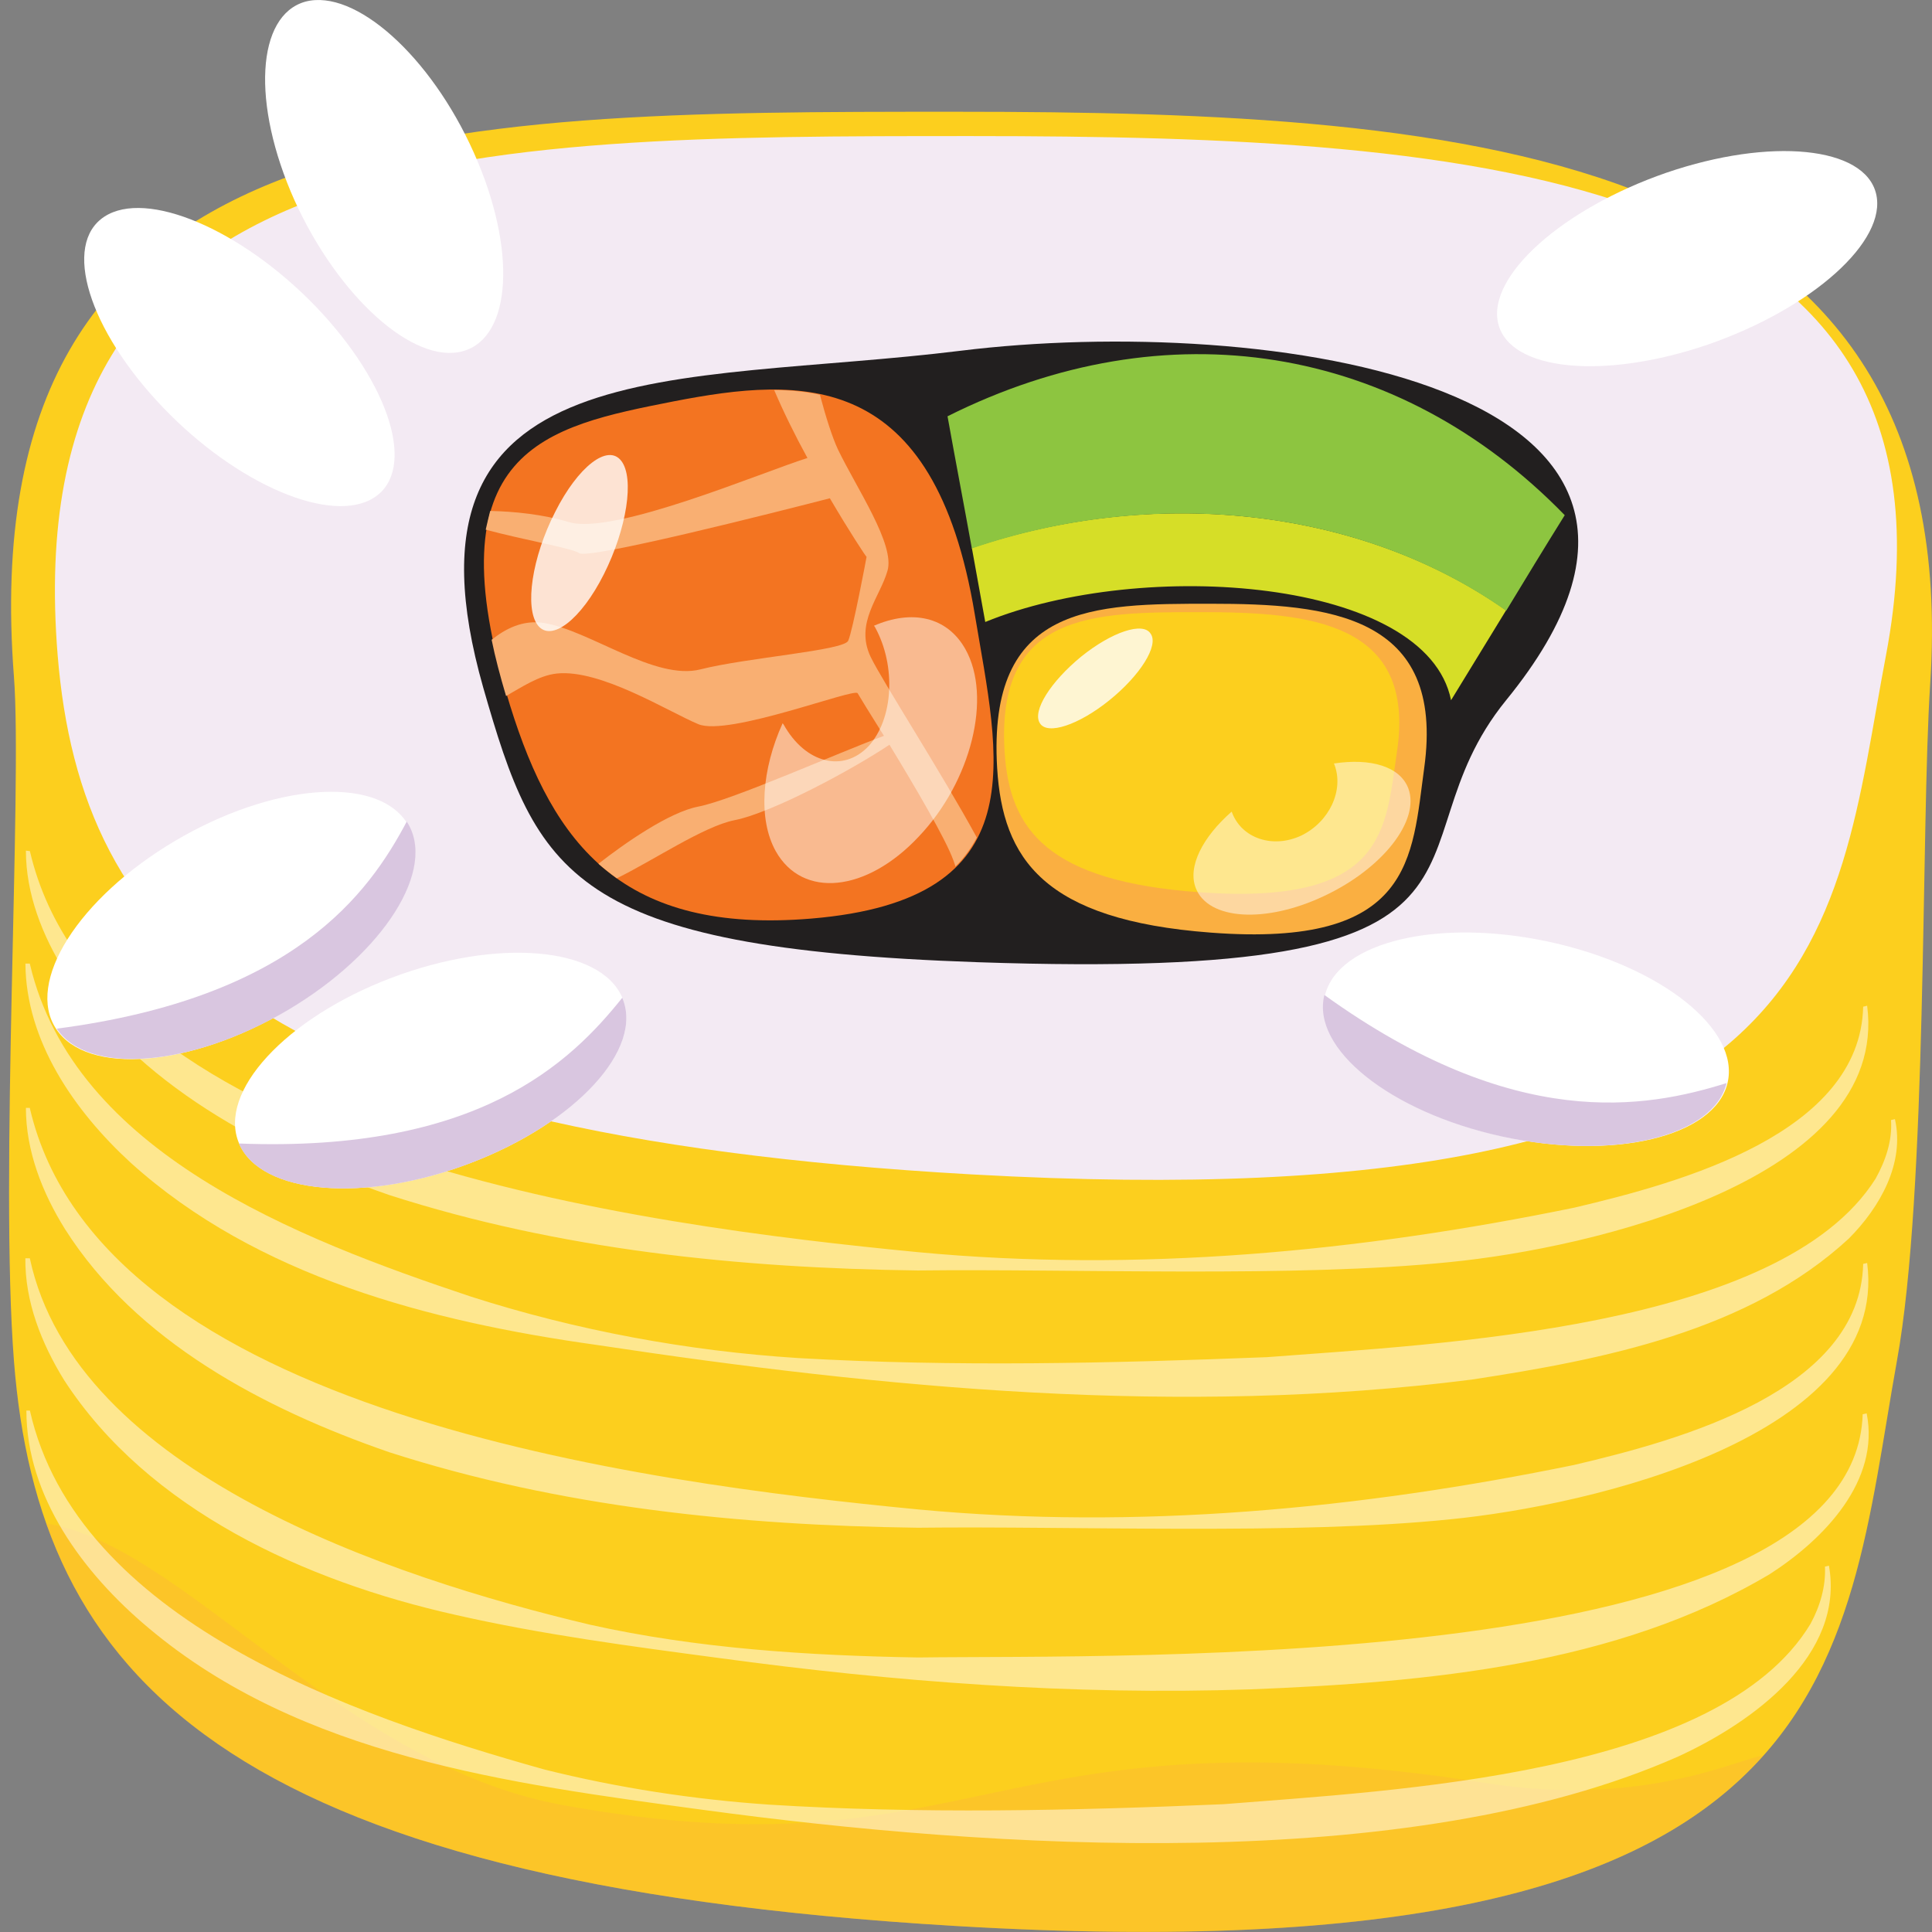 <svg width="32" height="32" viewBox="0 0 32 32" fill="none" xmlns="http://www.w3.org/2000/svg">
<rect x="0" y="0" width="32" height="32" fill="#808080" stroke="none"/>
<path d="M31.97 11.327C32.554 2.456 24.436 1.851 15.825 1.851C7.214 1.851 -0.493 1.851 0.231 11.21C0.371 13.05 -0.007 19.491 0.231 22.541C0.634 27.694 3.62 31.178 15.825 31.9C30.646 32.777 30.506 27.632 31.419 22.541C31.929 19.732 31.814 13.732 31.97 11.327Z" fill="#FCCF1E"/>
<path opacity="0.3" d="M24.617 29.533C16.36 28.237 16.187 31.14 9.32 29.898C5.684 29.238 3.019 25.575 0.766 25.234C2.057 28.897 5.89 31.311 15.825 31.9C23.746 32.374 27.389 31.116 29.207 29.075C28.796 29.13 27.225 29.945 24.617 29.533Z" fill="#FAAF41"/>
<g opacity="0.5">
<path d="M0.495 14.097C1.671 19.142 10.636 20.298 15.208 20.74C18.844 21.082 22.52 20.733 26.073 20.003C27.858 19.584 30.811 18.769 30.86 16.674L30.926 16.658C31.296 19.537 26.32 20.678 24.025 20.903C21.476 21.167 17.791 21.012 15.2 21.043C12.239 21.004 9.27 20.701 6.449 19.794C4.36 19.072 2.255 17.954 1.078 16.099C0.7 15.494 0.429 14.803 0.429 14.089L0.495 14.097Z" fill="white"/>
<path d="M0.495 15.967C1.227 19.087 4.919 20.515 7.806 21.478C9.55 22.036 11.392 22.378 13.226 22.494C15.809 22.642 18.4 22.58 20.982 22.479C23.811 22.261 29.495 22.013 31.066 19.522C31.23 19.227 31.345 18.893 31.321 18.552L31.386 18.536C31.551 19.266 31.14 19.995 30.622 20.515C28.968 22.044 26.567 22.517 24.371 22.851C19.551 23.464 14.666 22.999 9.887 22.277C7.115 21.889 4.253 21.144 2.164 19.258C1.227 18.397 0.429 17.24 0.421 15.96H0.495V15.967Z" fill="white"/>
<path d="M0.495 18.358C1.671 23.402 10.636 24.559 15.208 25.001C18.844 25.343 22.52 24.993 26.073 24.264C27.858 23.845 30.811 23.03 30.86 20.934L30.926 20.919C31.296 23.798 26.32 24.939 24.025 25.164C21.476 25.428 17.791 25.273 15.2 25.304C12.239 25.265 9.27 24.962 6.449 24.054C4.36 23.332 2.255 22.215 1.078 20.36C0.7 19.755 0.429 19.064 0.429 18.35H0.495V18.358Z" fill="white"/>
<path d="M0.494 20.841C1.251 24.388 6.466 26.126 9.772 26.91C11.549 27.306 13.391 27.422 15.208 27.453C18.564 27.407 30.712 27.733 30.852 23.425L30.918 23.41C31.14 24.527 30.218 25.49 29.314 26.072C26.772 27.585 23.631 27.865 20.711 27.981C17.766 28.082 14.814 27.857 11.902 27.461C10.446 27.267 8.974 27.073 7.543 26.747C5.043 26.188 2.452 25.001 1.062 22.859C0.684 22.246 0.412 21.555 0.42 20.841H0.494Z" fill="white"/>
<path d="M0.495 23.363C1.276 26.825 5.799 28.408 9.015 29.308C10.224 29.611 11.491 29.805 12.733 29.89C15.233 30.046 17.766 29.991 20.267 29.883C23.071 29.657 28.475 29.409 29.988 26.895C30.145 26.607 30.243 26.274 30.227 25.948L30.293 25.932C30.556 27.415 29.042 28.524 27.784 29.099C23.318 31.07 16.442 30.628 11.639 29.976C8.423 29.541 4.985 29.091 2.46 26.964C1.375 26.056 0.437 24.784 0.437 23.363C0.429 23.363 0.495 23.363 0.495 23.363Z" fill="white"/>
</g>
<path d="M31.238 10.853C30.35 15.525 30.482 20.259 16.097 19.452C4.245 18.785 1.342 15.587 0.955 10.853C0.256 2.254 7.74 2.254 16.097 2.254C24.453 2.254 32.76 2.821 31.238 10.853Z" fill="#F3EAF3"/>
<path d="M21.946 16.484C21.728 17.373 23.043 18.421 24.884 18.823C26.724 19.226 28.393 18.832 28.612 17.943C28.831 17.053 27.516 16.006 25.675 15.603C23.834 15.2 22.165 15.595 21.946 16.484Z" fill="white"/>
<path d="M24.872 18.823C23.03 18.42 21.714 17.372 21.936 16.48C25.095 18.754 27.258 18.358 28.598 17.939C28.384 18.831 26.715 19.227 24.872 18.823Z" fill="#D9C6E0"/>
<path d="M0.931 17.044C1.444 17.817 3.159 17.677 4.76 16.729C6.361 15.782 7.243 14.387 6.729 13.614C6.215 12.84 4.5 12.981 2.899 13.928C1.298 14.875 0.417 16.27 0.931 17.044Z" fill="white"/>
<path d="M4.771 16.728C3.167 17.675 1.457 17.815 0.939 17.038C4.87 16.526 6.104 14.803 6.737 13.608C7.247 14.384 6.367 15.781 4.771 16.728Z" fill="#D9C6E0"/>
<path d="M3.96 18.939C4.322 19.785 6.036 19.931 7.788 19.265C9.541 18.598 10.668 17.371 10.307 16.524C9.945 15.678 8.231 15.532 6.478 16.198C4.726 16.865 3.598 18.092 3.96 18.939Z" fill="white"/>
<path d="M7.79 19.266C6.038 19.933 4.319 19.786 3.957 18.94C7.921 19.095 9.451 17.597 10.307 16.526C10.668 17.372 9.542 18.598 7.79 19.266Z" fill="#D9C6E0"/>
<path d="M2.699 6.748C1.465 5.46 1.029 4.047 1.728 3.589C2.427 3.131 3.998 3.799 5.232 5.079C6.466 6.368 6.902 7.78 6.202 8.238C5.503 8.696 3.932 8.036 2.699 6.748Z" fill="white"/>
<path d="M4.878 3.318C4.163 1.719 4.245 0.252 5.059 0.027C5.882 -0.19 7.132 0.927 7.847 2.526C8.563 4.125 8.481 5.591 7.666 5.817C6.852 6.042 5.602 4.916 4.878 3.318Z" fill="white"/>
<path d="M28.286 5.708C26.558 6.298 25.004 6.142 24.815 5.359C24.626 4.575 25.876 3.457 27.603 2.86C29.33 2.27 30.885 2.425 31.074 3.209C31.263 3.993 30.013 5.11 28.286 5.708Z" fill="white"/>
<path d="M24.946 11.598C22.857 14.167 25.654 16.262 16.187 15.937C9.443 15.704 8.892 14.485 8.004 11.389C6.392 5.723 11.211 6.391 15.916 5.809C20.883 5.196 29.256 6.313 24.946 11.598Z" fill="#221F1F"/>
<path d="M16.146 10.178C16.541 12.553 17.199 14.904 13.432 15.215C10.331 15.471 9.172 14.02 8.448 11.684C7.132 7.431 9.04 7.066 11.162 6.647C13.284 6.236 15.472 6.104 16.146 10.178Z" fill="#F37421"/>
<path d="M13.374 7.586C12.626 7.819 10.175 8.866 9.427 8.649C8.991 8.517 8.505 8.471 8.119 8.463C8.094 8.564 8.069 8.665 8.045 8.773C8.645 8.936 9.492 9.084 9.591 9.161C9.731 9.278 12.963 8.455 13.745 8.253C14.073 8.812 14.345 9.223 14.353 9.223C14.353 9.231 14.123 10.45 14.049 10.613C13.975 10.776 12.371 10.892 11.606 11.086C10.849 11.28 9.772 10.442 9.007 10.318C8.653 10.263 8.366 10.419 8.143 10.597C8.201 10.884 8.283 11.195 8.382 11.528C8.629 11.389 8.925 11.187 9.221 11.156C9.945 11.078 11.063 11.784 11.565 11.994C12.058 12.204 14.156 11.389 14.205 11.482C14.222 11.513 14.402 11.808 14.641 12.188C13.884 12.467 12.133 13.251 11.565 13.36C11.08 13.453 10.339 13.973 9.912 14.307C10.011 14.392 10.109 14.47 10.216 14.547C10.808 14.26 11.655 13.686 12.165 13.585C12.799 13.461 14.156 12.723 14.732 12.335C15.143 13.011 15.661 13.888 15.792 14.252C15.801 14.284 15.817 14.315 15.825 14.353C15.973 14.206 16.088 14.043 16.179 13.872C15.587 12.786 14.608 11.272 14.419 10.877C14.156 10.318 14.575 9.891 14.699 9.456C14.83 9.022 14.189 8.09 13.876 7.438C13.786 7.244 13.679 6.911 13.58 6.538C13.333 6.484 13.078 6.461 12.823 6.461C12.971 6.81 13.169 7.213 13.374 7.586Z" fill="#F9AF72"/>
<path opacity="0.5" d="M15.99 10.752C15.685 10.209 15.102 10.093 14.476 10.364C14.485 10.372 14.485 10.38 14.493 10.388C14.847 11.032 14.797 11.909 14.386 12.359C13.967 12.801 13.341 12.646 12.98 12.002C12.971 11.994 12.971 11.986 12.963 11.979C12.618 12.739 12.552 13.562 12.848 14.097C13.292 14.889 14.353 14.78 15.217 13.857C16.089 12.941 16.434 11.544 15.99 10.752Z" fill="white"/>
<path opacity="0.8" d="M10.002 9.511C9.624 10.263 9.13 10.644 8.908 10.357C8.686 10.069 8.81 9.231 9.196 8.478C9.575 7.726 10.068 7.345 10.29 7.633C10.512 7.92 10.381 8.758 10.002 9.511Z" fill="white"/>
<path d="M23.589 12.723C23.384 14.206 23.417 15.704 20.053 15.447C17.281 15.238 16.607 14.221 16.516 12.723C16.352 9.999 18.104 10 20.053 10C22.002 10 23.943 10.178 23.589 12.723Z" fill="#FAAF41"/>
<path d="M23.137 12.46C22.948 13.725 22.973 14.997 19.888 14.78C17.347 14.602 16.722 13.74 16.64 12.46C16.492 10.139 18.095 10.139 19.888 10.139C21.681 10.139 23.466 10.294 23.137 12.46Z" fill="#FCCF1E"/>
<path opacity="0.5" d="M23.326 13.057C23.186 12.693 22.701 12.553 22.093 12.646C22.093 12.654 22.101 12.654 22.101 12.662C22.265 13.088 22.018 13.616 21.55 13.841C21.081 14.058 20.571 13.888 20.407 13.461C20.407 13.453 20.407 13.453 20.398 13.445C19.921 13.864 19.666 14.353 19.806 14.71C20.012 15.238 20.958 15.3 21.928 14.842C22.907 14.384 23.524 13.585 23.326 13.057Z" fill="white"/>
<path opacity="0.8" d="M18.375 11.598C17.865 12.01 17.347 12.18 17.224 11.979C17.092 11.777 17.405 11.288 17.906 10.877C18.416 10.465 18.934 10.294 19.058 10.496C19.198 10.69 18.885 11.187 18.375 11.598Z" fill="white"/>
<path d="M16.097 9.076C16.171 9.487 16.245 9.891 16.319 10.302C18.934 9.231 23.631 9.58 24.034 11.598C24.338 11.101 24.642 10.605 24.946 10.108C22.463 8.362 19.041 8.075 16.097 9.076Z" fill="#D6DE27"/>
<path d="M15.694 6.895C15.825 7.625 15.965 8.354 16.097 9.084C19.041 8.075 22.463 8.362 24.947 10.116C25.267 9.588 25.588 9.06 25.917 8.533C23.154 5.692 19.321 5.079 15.694 6.895Z" fill="#8DC540"/>
</svg>
